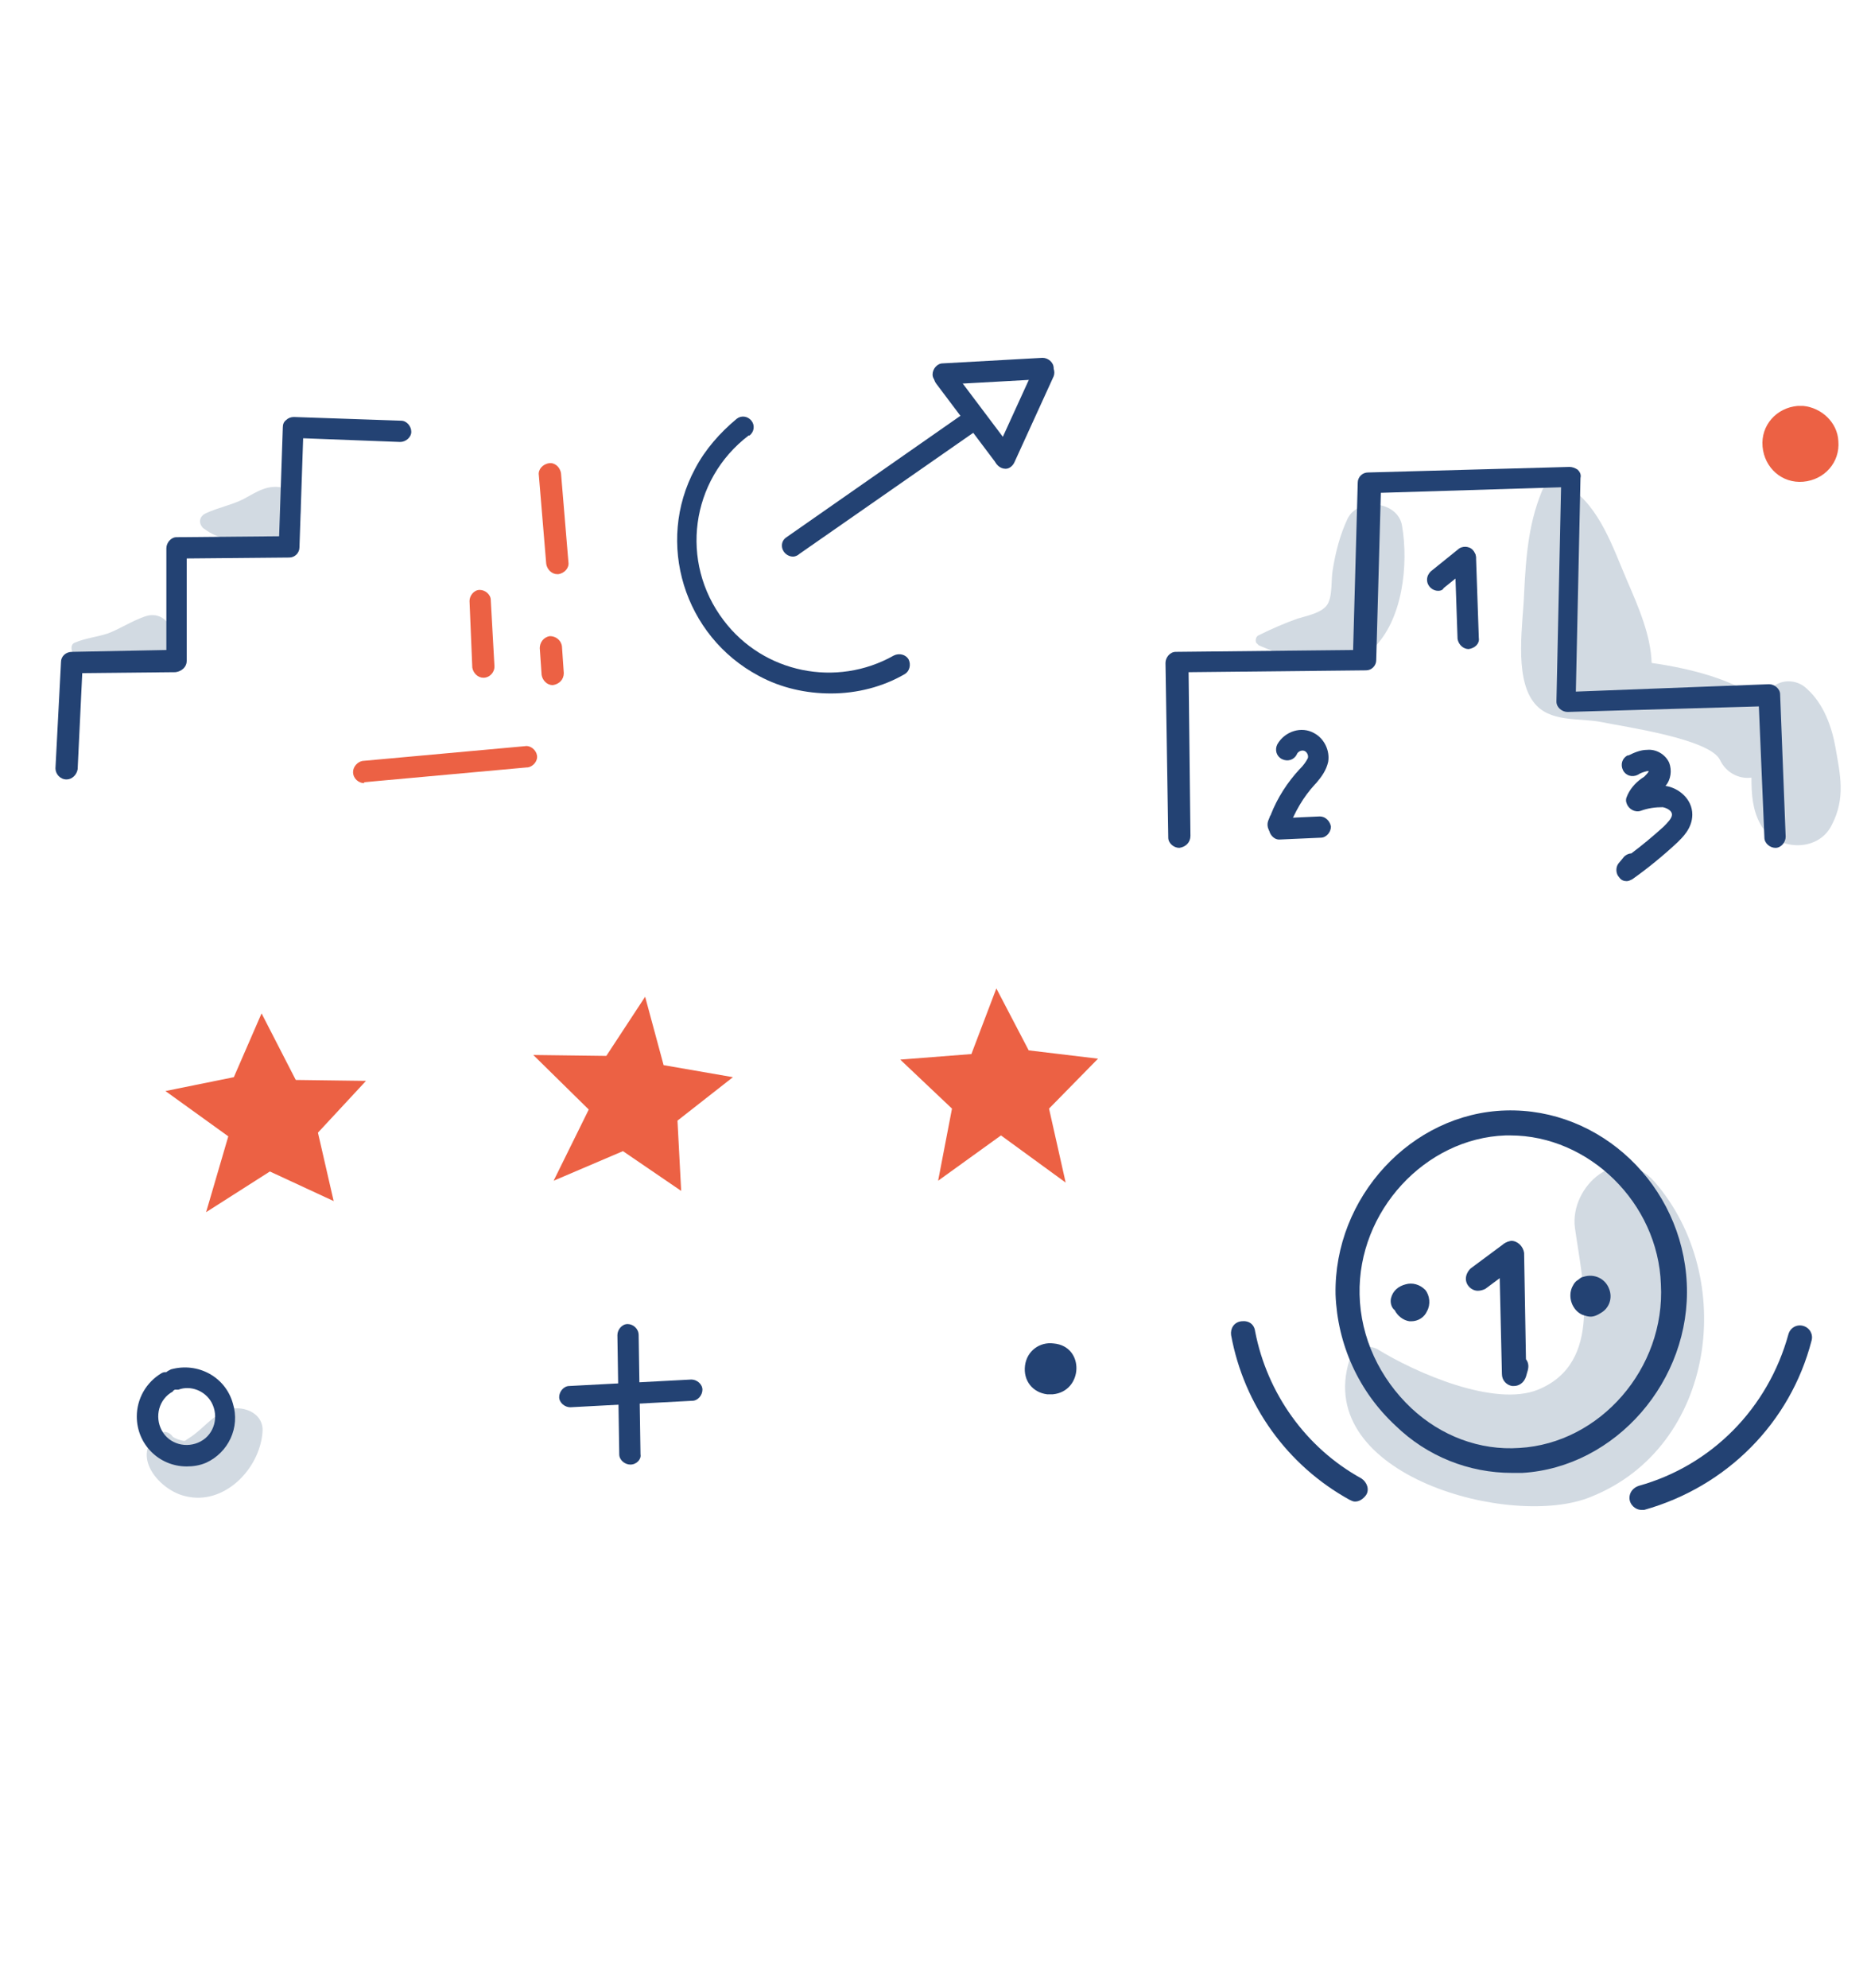 <?xml version="1.0" encoding="utf-8"?>
<!-- Generator: Adobe Illustrator 25.0.0, SVG Export Plug-In . SVG Version: 6.00 Build 0)  -->
<svg version="1.1" id="Calque_1" xmlns="http://www.w3.org/2000/svg" xmlns:xlink="http://www.w3.org/1999/xlink" x="0px" y="0px"
	 viewBox="0 0 202 215" style="enable-background:new 0 0 202 215;" xml:space="preserve">
<style type="text/css">
	.st0{fill:#EC6144;}
	.st1{fill:#234273;}
	.st2{fill:#D2DAE2;}
</style>
<path class="st0" d="M194.5,43.9c-2.3,0.2-4,2.1-3.8,4.4c0.2,2.3,2.1,4,4.4,3.8c2.3-0.2,4-2.1,3.8-4.4c-0.1-2-1.8-3.6-3.8-3.8H194.5
	z"/>
<g>
	<polygon class="st0" points="39.6,116.9 34.4,122.5 36.1,129.9 29.2,126.7 22.3,131.1 24.7,122.9 17.9,118 25.3,116.5 28.3,109.6 
		32,116.8 	"/>
	<polygon class="st0" points="79.3,116.5 73.3,121.2 73.7,128.8 67.4,124.5 59.9,127.7 63.7,120 57.7,114.1 65.6,114.2 69.8,107.8 
		71.8,115.2 	"/>
	<polygon class="st0" points="107.8,106.9 111.3,113.6 118.8,114.5 113.5,119.9 115.3,127.9 108.3,122.8 101.5,127.7 103,119.9 
		97.4,114.6 105.1,114 	"/>
	<path class="st1" d="M113.9,150.8c3.3-0.3,3.5-5.2,0.1-5.5c-1.5-0.2-2.9,0.8-3.1,2.4s0.8,2.9,2.4,3.1
		C113.5,150.8,113.7,150.8,113.9,150.8z"/>
	<path class="st2" d="M198.6,80.9c-0.4-2.3-1.3-4.8-3.1-6.4c-1.1-1.1-3-1.1-4,0.1c-0.1,0.1-0.3,0.3-0.4,0.5
		c-0.2,0.3-0.3,0.5-0.4,0.8c-3-2.4-7.8-3.6-12-4.2c-0.1-3-1.4-6-2.7-9c-1.5-3.5-2.9-7.8-6.2-10c0-0.1,0-0.1-0.1-0.2
		c-0.4-1-2.1-1-2.6,0c-1.7,3.7-2,7.6-2.2,11.7c-0.1,3.1-1.1,8.9,1,11.7c1.7,2.3,4.9,1.7,7.4,2.2c2.4,0.5,11.7,1.8,12.8,4.1
		c0.6,1.3,2,2.1,3.4,1.9c0,1.8,0.1,3.5,1,5.1c1.6,2.8,6.2,3.1,7.7,0C199.7,86.3,199.1,83.8,198.6,80.9z"/>
	<path class="st2" d="M151.7,56.9c-0.4-2.7-4.7-3.2-5.9-0.8c-0.8,1.7-1.3,3.6-1.6,5.5c-0.2,1,0,2.9-0.6,3.8
		c-0.6,0.9-2.2,1.2-3.2,1.5c-1.4,0.5-2.8,1.1-4.2,1.8c-0.3,0.1-0.4,0.5-0.3,0.8c0.1,0.1,0.2,0.2,0.3,0.3c3.5,1.5,9.1,3.3,12.3,0.4
		C151.8,67.1,152.4,61,151.7,56.9z"/>
	<path class="st2" d="M15.6,66.7c-1.4,0.5-2.6,1.3-3.9,1.8c-1.2,0.4-2.4,0.5-3.6,1c-0.5,0.2-0.4,0.8-0.2,1.2c2,2.5,7.1,2.5,9.6,0.9
		C20,70,18.5,65.6,15.6,66.7z"/>
	<path class="st2" d="M30.8,52.8c-1.8-0.5-3,0.4-4.5,1.2c-1.2,0.6-2.7,0.9-4,1.5c-0.5,0.2-0.8,0.7-0.6,1.2c0.1,0.2,0.2,0.4,0.4,0.5
		c2.8,2.1,9,2.3,10.4-1.6C32.8,54.5,32,53.2,30.8,52.8z"/>
	<path class="st2" d="M24.3,152.6c-1.5,0.7-2.5,2.1-3.8,2.9c-0.5,0.3-0.4,0.4-0.8,0.3c-0.4-0.1-0.7-0.2-1-0.4
		c-0.4-0.6-1.1-0.7-1.7-0.3c0,0-0.1,0.1-0.1,0.1c-2.7,2.5,0.5,6,3.1,6.6c4.2,1.1,8.1-2.9,8.4-6.9C28.6,152.7,26,151.8,24.3,152.6z"
		/>
	<path class="st0" d="M39.4,84.7c-0.6,0-1.2-0.5-1.2-1.2c0-0.6,0.5-1.1,1-1.2l17.6-1.6c0.6-0.1,1.2,0.4,1.3,1c0.1,0.6-0.4,1.2-1,1.3
		c0,0-0.1,0-0.1,0l-17.6,1.6L39.4,84.7z"/>
	<path class="st0" d="M52.3,73.3c-0.6,0-1.1-0.5-1.2-1.1L50.8,65c0-0.6,0.5-1.2,1.1-1.2c0.6,0,1.2,0.5,1.2,1.1l0.4,7.2
		C53.5,72.7,53,73.3,52.3,73.3L52.3,73.3z"/>
	<path class="st0" d="M59.8,74.1c-0.6,0-1.1-0.5-1.2-1.1l-0.2-2.9c0-0.6,0.4-1.2,1.1-1.3c0.6,0,1.2,0.4,1.3,1.1l0.2,2.9
		C61,73.5,60.5,74,59.8,74.1C59.9,74.1,59.9,74.1,59.8,74.1L59.8,74.1z"/>
	<path class="st0" d="M60.3,62.1c-0.6,0-1.1-0.5-1.2-1.1l-0.8-9.6c-0.1-0.6,0.4-1.2,1.1-1.3c0.6-0.1,1.2,0.4,1.3,1.1l0.8,9.6
		c0.1,0.6-0.4,1.2-1.1,1.3L60.3,62.1z"/>
	<path class="st1" d="M7.2,84.3L7.2,84.3c-0.7,0-1.2-0.6-1.2-1.2l0.6-11.5c0-0.6,0.5-1.1,1.2-1.1L18,70.3V59.3
		c0-0.6,0.5-1.2,1.1-1.2L30.2,58l0.4-11.8c0-0.3,0.1-0.6,0.4-0.8c0.2-0.2,0.5-0.3,0.8-0.3l11.6,0.4c0.6,0,1.1,0.6,1.1,1.2
		c0,0.6-0.6,1.1-1.2,1.1l0,0l-10.5-0.4l-0.4,11.8c0,0.6-0.5,1.1-1.1,1.1l-11.1,0.1v11.1c0,0.6-0.5,1.1-1.2,1.2L8.9,72.8L8.4,83.2
		C8.3,83.8,7.8,84.3,7.2,84.3z"/>
	<path class="st1" d="M89.9,75c-2.7,0-5.4-0.6-7.8-1.9c-8.1-4.3-11.2-14.4-6.9-22.4c1.1-2.1,2.7-3.9,4.5-5.4
		c0.5-0.4,1.2-0.3,1.6,0.2c0.4,0.5,0.3,1.2-0.2,1.6c0,0,0,0-0.1,0c-6.3,4.8-7.5,13.7-2.7,20c4.3,5.7,12.2,7.3,18.4,3.8
		c0.6-0.3,1.3-0.1,1.6,0.4c0.3,0.6,0.1,1.3-0.4,1.6C95.5,74.3,92.7,75,89.9,75z"/>
	<path class="st1" d="M85.8,60.2c-0.6,0-1.2-0.5-1.2-1.2c0-0.4,0.2-0.7,0.5-0.9l19.2-13.4c0.5-0.4,1.3-0.2,1.6,0.3
		c0.4,0.5,0.2,1.3-0.3,1.6l0,0L86.5,59.9C86.3,60.1,86,60.2,85.8,60.2z"/>
	<path class="st1" d="M108.6,50.5c-0.4,0-0.7-0.2-0.9-0.5l-6.4-8.5c-0.4-0.5-0.3-1.2,0.2-1.6c0.5-0.4,1.2-0.3,1.6,0.2
		c0,0,0,0.1,0.1,0.1l6.4,8.5c0.4,0.5,0.3,1.2-0.2,1.6C109.1,50.4,108.8,50.5,108.6,50.5z"/>
	<path class="st1" d="M102.1,41.6c-0.6,0-1.2-0.5-1.2-1.1s0.5-1.2,1.1-1.2l10.8-0.6c0.6,0,1.2,0.5,1.2,1.1c0,0.6-0.5,1.2-1.1,1.2
		l0,0L102.1,41.6L102.1,41.6z"/>
	<path class="st1" d="M108.8,50.7c-0.6,0-1.2-0.5-1.2-1.2c0-0.2,0-0.3,0.1-0.5l4.2-9.2c0.3-0.6,1-0.8,1.5-0.6c0.6,0.3,0.8,1,0.6,1.5
		l-4.2,9.2C109.6,50.4,109.2,50.7,108.8,50.7z"/>
	<path class="st1" d="M20.2,158.6c-3,0-5.4-2.4-5.4-5.4c0-1.9,1-3.7,2.7-4.7c0.2-0.1,0.3-0.1,0.5-0.1c0.1-0.1,0.3-0.2,0.5-0.3
		c2.9-0.8,5.9,0.8,6.7,3.7c0.8,2.6-0.5,5.3-2.9,6.4C21.6,158.5,20.9,158.6,20.2,158.6z M18.9,150.3c-0.1,0.1-0.2,0.1-0.2,0.2
		c-1.5,0.8-2,2.7-1.2,4.2c0.8,1.5,2.7,2,4.2,1.2c1.5-0.8,2-2.7,1.2-4.2c-0.7-1.3-2.3-1.9-3.6-1.4C19.1,150.3,19,150.3,18.9,150.3z"
		/>
	<path class="st1" d="M127.6,91.7c-0.6,0-1.2-0.5-1.2-1.1l-0.3-18.9c0-0.6,0.5-1.2,1.1-1.2c0,0,0,0,0,0l19.2-0.2l0.5-18.1
		c0-0.6,0.5-1.1,1.1-1.1l21.8-0.6c0.3,0,0.6,0.1,0.9,0.3c0.2,0.2,0.4,0.5,0.3,0.9l-0.5,23.1l20.9-0.8c0.6,0,1.2,0.5,1.2,1.1
		c0,0,0,0,0,0l0.6,15.4c0,0.6-0.5,1.2-1.1,1.2c-0.6,0-1.2-0.5-1.2-1.1l-0.6-14.2L169.6,77c-0.6,0-1.2-0.5-1.2-1.1c0,0,0,0,0-0.1
		l0.5-23.1l-19.5,0.6l-0.5,18.1c0,0.6-0.5,1.1-1.1,1.1l-19.2,0.2l0.2,17.7C128.8,91.1,128.3,91.6,127.6,91.7
		C127.6,91.7,127.6,91.7,127.6,91.7L127.6,91.7z"/>
	<path class="st1" d="M155.6,63.9c-0.6,0-1.2-0.5-1.2-1.2c0-0.4,0.2-0.7,0.4-0.9l3.1-2.5c0.5-0.3,1.3-0.2,1.6,0.4
		c0.3,0.5,0.2,1.1-0.2,1.4l-3.1,2.5C156.1,63.8,155.9,63.9,155.6,63.9z"/>
	<path class="st1" d="M158.9,70.2c-0.6,0-1.1-0.5-1.2-1.1l-0.3-8.7c0-0.6,0.5-1.2,1.1-1.2c0.6,0,1.2,0.5,1.2,1.1c0,0,0,0,0,0
		l0.3,8.7C160.1,69.6,159.6,70.1,158.9,70.2L158.9,70.2z"/>
	<path class="st1" d="M138.3,90.4c-0.1,0-0.3,0-0.4-0.1c-0.6-0.2-0.9-0.9-0.7-1.5l0.2-0.5c0-0.1,0.1-0.1,0.1-0.2
		c0.7-1.8,1.8-3.5,3.1-4.9l0.1-0.1c0.3-0.3,0.6-0.7,0.8-1.1c0.1-0.3-0.1-0.7-0.4-0.8c-0.3-0.1-0.7,0.1-0.8,0.4l0,0
		c-0.3,0.6-1,0.8-1.6,0.5c-0.6-0.3-0.8-1-0.5-1.6c0.8-1.4,2.6-2,4-1.2c1.1,0.6,1.7,1.9,1.5,3.1c-0.2,0.9-0.7,1.6-1.3,2.3l-0.1,0.1
		c-1.3,1.4-2.2,3-2.9,4.8C139.2,90,138.8,90.4,138.3,90.4z"/>
	<path class="st1" d="M138.4,90.8c-0.6,0-1.1-0.6-1.1-1.2c0-0.6,0.5-1.1,1.1-1.1l4.4-0.2c0.6,0,1.1,0.5,1.2,1.1
		c0,0.6-0.5,1.2-1.1,1.2L138.4,90.8L138.4,90.8z"/>
	<path class="st1" d="M176,95.3c-0.3,0-0.6-0.1-0.8-0.4c-0.4-0.4-0.4-1.1-0.1-1.5l0.5-0.6c0.2-0.3,0.6-0.5,0.9-0.5l0,0
		c1.2-0.9,2.4-1.9,3.5-2.9c0.4-0.4,0.9-0.9,0.9-1.3s-0.5-0.7-1-0.8c-0.8,0-1.6,0.1-2.4,0.4c-0.6,0.2-1.3-0.2-1.5-0.8
		c-0.1-0.2-0.1-0.5,0-0.7c0.3-0.8,0.9-1.5,1.6-2l0.3-0.2c0.2-0.2,0.4-0.4,0.5-0.6c0,0-0.1,0-0.2,0l0,0c-0.4,0.1-0.7,0.2-1,0.4
		c-0.6,0.3-1.3,0.1-1.6-0.5c-0.3-0.6-0.1-1.3,0.5-1.6c0,0,0.1,0,0.1,0c0.6-0.3,1.3-0.6,2-0.6c1-0.1,2,0.5,2.4,1.4
		c0.3,0.8,0.2,1.8-0.4,2.5l0,0c1.4,0.2,2.9,1.4,2.9,3.1c0,1.5-1.1,2.5-1.6,3c-1.5,1.4-3.2,2.8-4.9,4C176.4,95.2,176.2,95.3,176,95.3
		z"/>
	<path class="st1" d="M68.2,158.4c-0.6,0-1.2-0.5-1.2-1.1l-0.2-12.9c0-0.6,0.5-1.2,1.1-1.2c0,0,0,0,0,0c0.6,0,1.2,0.5,1.2,1.2
		l0.2,12.9C69.4,157.8,68.9,158.4,68.2,158.4C68.2,158.4,68.2,158.4,68.2,158.4L68.2,158.4z"/>
	<path class="st1" d="M61.7,152.2c-0.6,0-1.2-0.5-1.2-1.1c0-0.6,0.5-1.2,1.1-1.2l0,0l13.2-0.7c0.6,0,1.2,0.5,1.2,1.1
		c0,0.6-0.5,1.2-1.1,1.2L61.7,152.2L61.7,152.2z"/>
	<path class="st2" d="M179,127.8c-3.8-4.3-9.2,0.5-8.6,5c0.8,5.8,3.1,14.6-4,17.5c-4.7,1.9-13.2-1.8-17.4-4.4
		c-1-0.5-2.2-0.2-2.8,0.8c-0.1,0.1-0.1,0.3-0.2,0.4c-3.9,12.5,17.6,18.3,26.1,14.8C185.7,156.5,188,138.1,179,127.8z"/>
	<path class="st1" d="M163.6,159.3c-4.7,0-9.2-1.8-12.6-5.1c-4-3.7-6.3-8.8-6.5-14.2l0,0c-0.2-10.5,8.2-19.6,18.4-19.9
		c10.3-0.3,19.1,8.1,19.6,18.7c0.5,10.5-7.7,19.9-17.8,20.5C164.3,159.3,163.9,159.3,163.6,159.3z M163.4,122.8h-0.5
		c-8.7,0.3-16,8.2-15.8,17.2l0,0c0.1,4.7,2.2,9.1,5.6,12.3c3.2,3,7.4,4.6,11.7,4.3c8.7-0.5,15.8-8.6,15.3-17.7
		C179.4,130.1,171.9,122.8,163.4,122.8L163.4,122.8z"/>
	<path class="st1" d="M146.6,162.4c-0.2,0-0.4-0.1-0.6-0.2c-6.7-3.7-11.4-10.2-12.8-17.8c-0.1-0.7,0.3-1.4,1.1-1.5s1.4,0.3,1.5,1.1
		l0,0c1.3,6.7,5.5,12.6,11.5,15.9c0.6,0.4,0.9,1.2,0.5,1.8C147.5,162.1,147.1,162.4,146.6,162.4z"/>
	<path class="st1" d="M177.6,163.3c-0.7,0-1.3-0.6-1.3-1.3c0-0.6,0.4-1.1,1-1.3c7.9-2.2,14-8.4,16.2-16.4c0.2-0.7,0.9-1.1,1.6-0.9
		c0.7,0.2,1.1,0.9,0.9,1.6c-2.3,8.9-9.2,15.8-18.1,18.3C177.9,163.3,177.7,163.3,177.6,163.3z"/>
	<path class="st1" d="M159.9,139.6c-0.7,0-1.3-0.6-1.3-1.3c0-0.4,0.2-0.8,0.5-1.1l3.5-2.6c0.6-0.5,1.4-0.4,1.9,0.2
		c0.5,0.6,0.4,1.4-0.2,1.9c0,0-0.1,0-0.1,0.1l-3.5,2.6C160.5,139.5,160.2,139.6,159.9,139.6z"/>
	<path class="st1" d="M163.8,149.9h-0.2c-0.6-0.1-1.1-0.6-1.1-1.3l-0.3-13c0-0.7,0.6-1.3,1.3-1.4c0,0,0,0,0,0c0.7,0,1.3,0.6,1.4,1.3
		l0.2,11.5c0.3,0.4,0.3,0.8,0.2,1.2l-0.2,0.7C164.9,149.5,164.4,149.9,163.8,149.9z"/>
	<path class="st1" d="M152.7,142.9h-0.2c-0.7-0.1-1.3-0.6-1.6-1.2c-0.4-0.3-0.5-0.9-0.4-1.3c0.2-0.8,0.8-1.3,1.6-1.5
		c0.7-0.2,1.5,0,2.1,0.6c0.5,0.6,0.6,1.6,0.2,2.3C154.1,142.5,153.4,142.9,152.7,142.9z"/>
	<path class="st1" d="M172.1,142.4c-0.3,0-0.6-0.1-0.9-0.2c-1.1-0.5-1.6-1.9-1.1-3c0.1-0.2,0.2-0.4,0.4-0.6c0.1-0.1,0.3-0.2,0.4-0.3
		c0.1-0.1,0.3-0.2,0.4-0.2c1.2-0.4,2.4,0.2,2.8,1.3c0.4,1,0,2.1-0.9,2.6C172.9,142.2,172.5,142.4,172.1,142.4z"/>
</g>
</svg>
